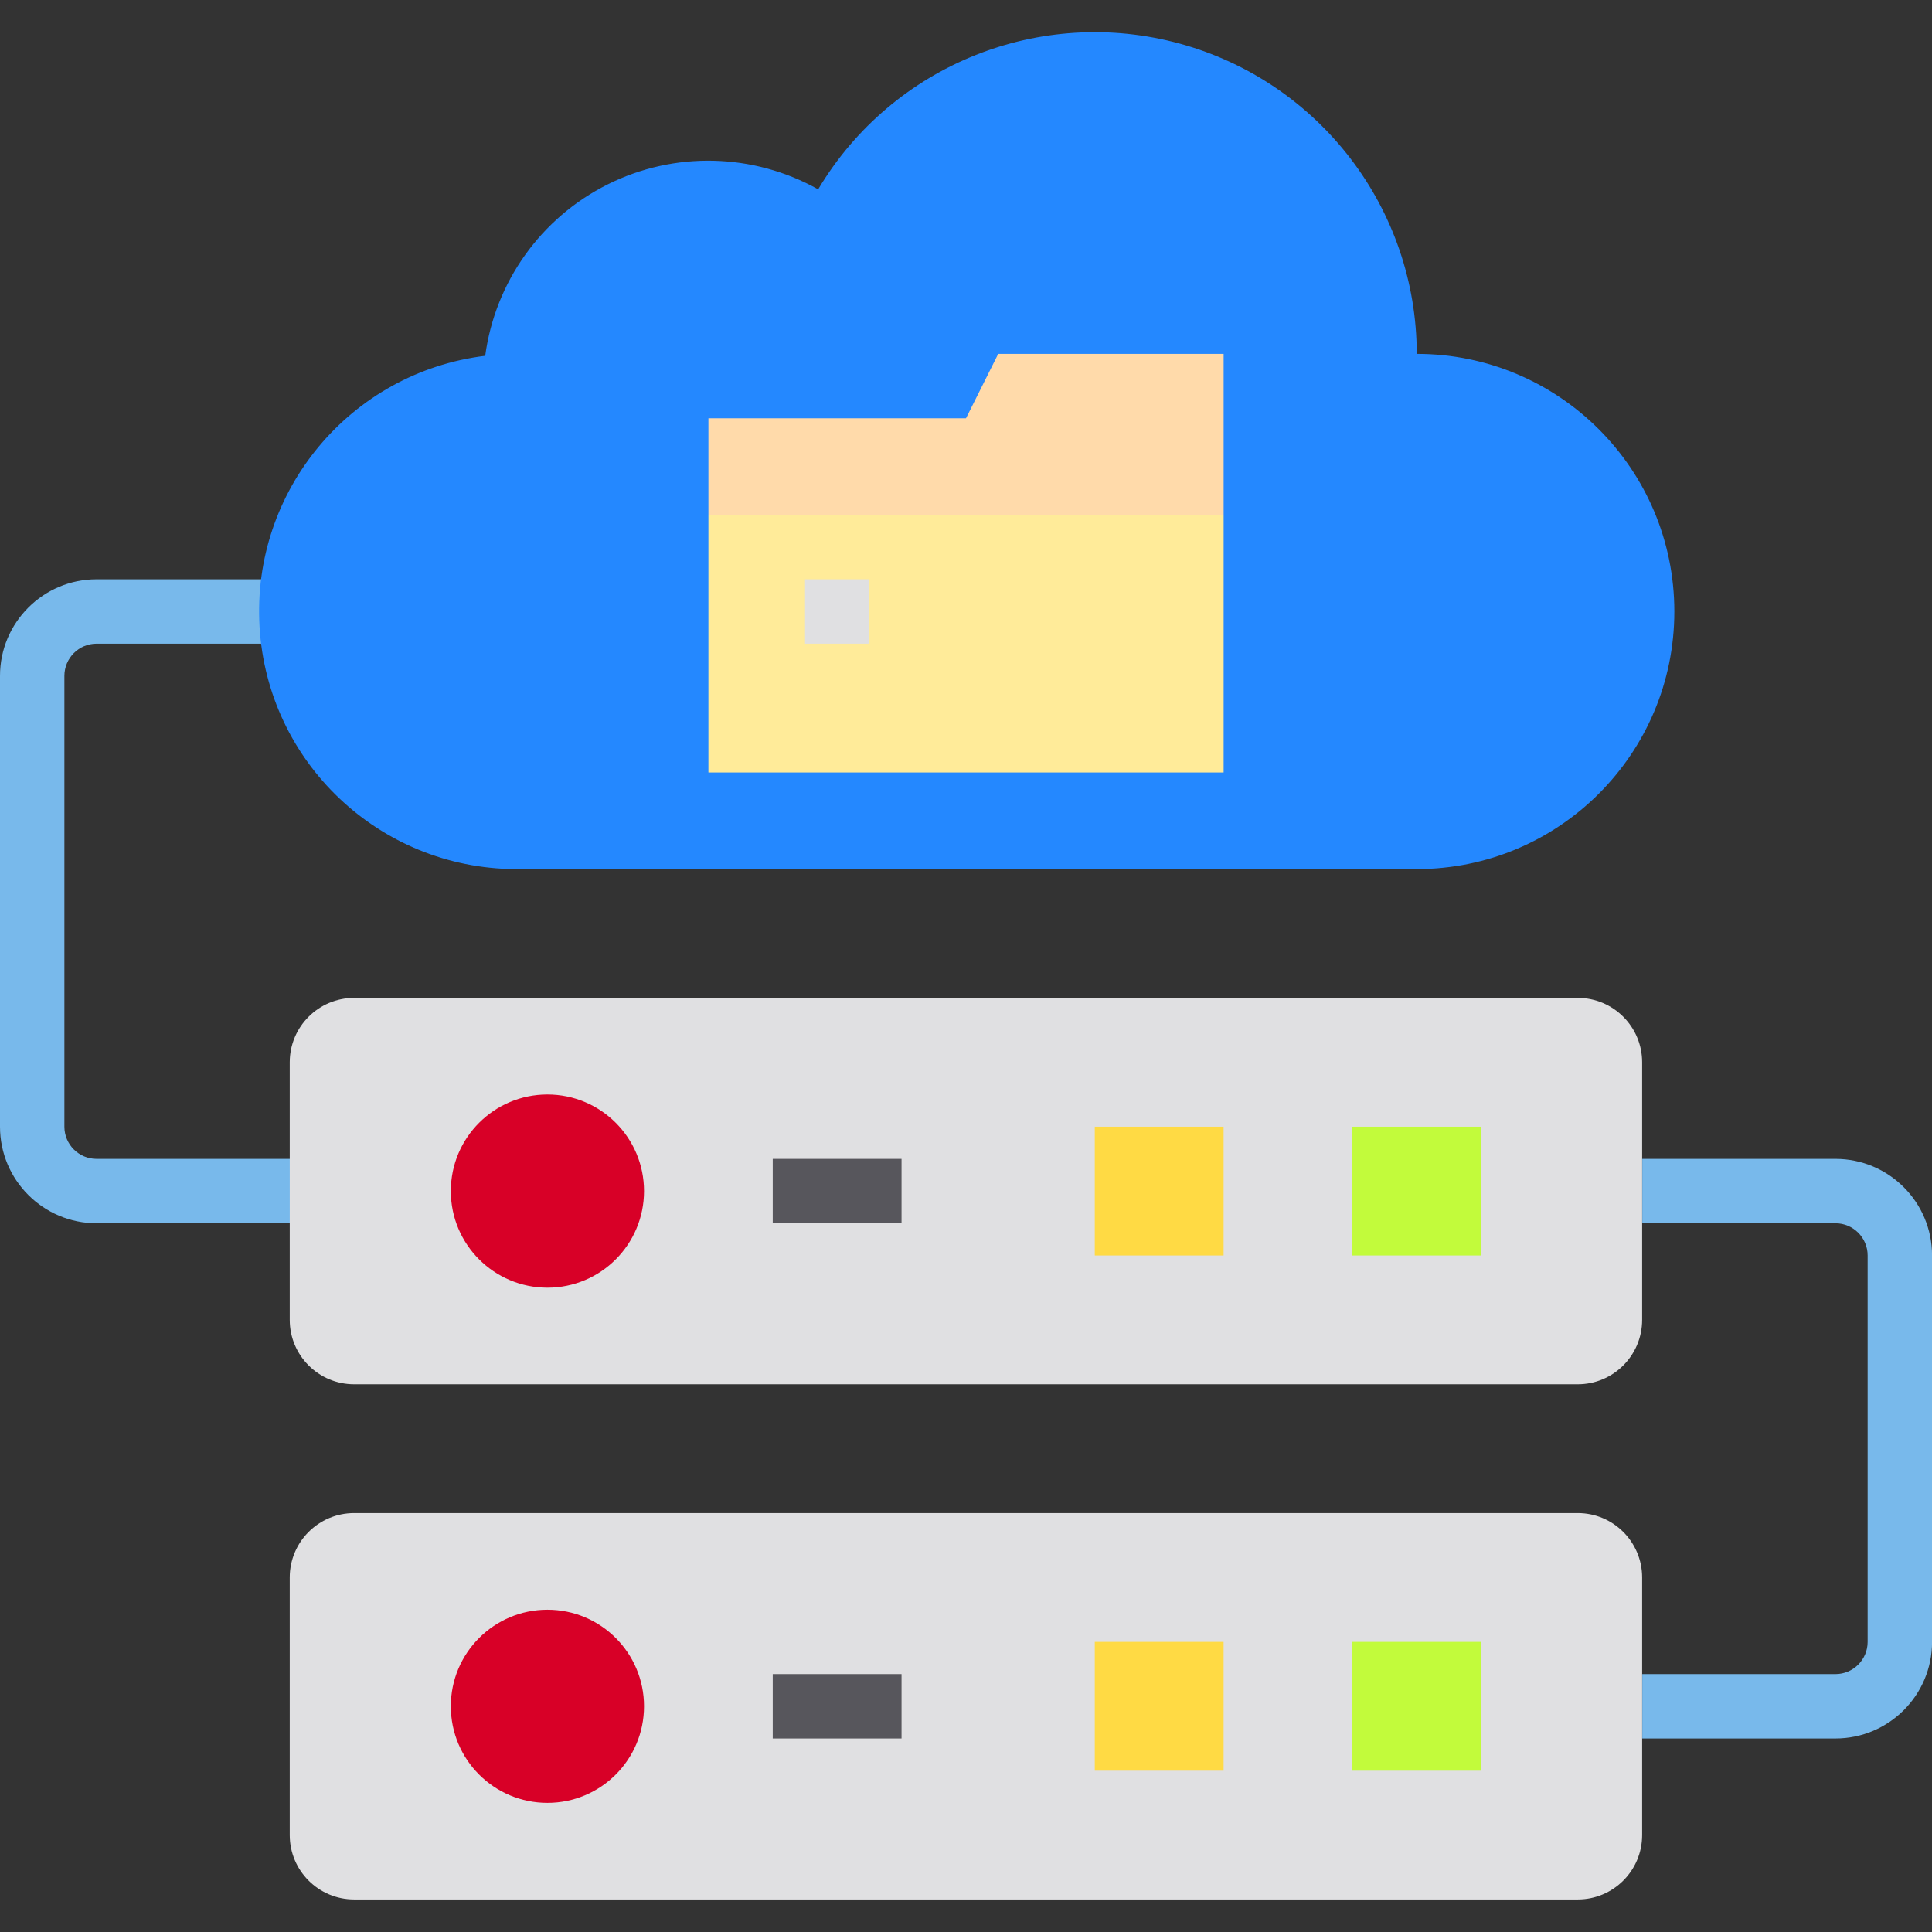 <svg width="61" height="61" viewBox="0 0 61 61" fill="none" xmlns="http://www.w3.org/2000/svg">
<rect x="0" y="0" width="61" height="61" fill="#333333" stroke="none"/>
<g clip-path="url(#clip0_5059_2)">
<path d="M9.15 38.623H3.05C1.366 38.623 0 37.258 0 35.573V21.34C0 19.656 1.366 18.29 3.05 18.29H9.15V20.323H3.05C2.489 20.323 2.033 20.779 2.033 21.34V35.573C2.033 36.135 2.489 36.59 3.05 36.59H9.15V38.623Z" fill="#78B9EB"/>
<path d="M57.952 54.89H51.852V52.857H57.952C58.513 52.857 58.968 52.401 58.968 51.84V39.64C58.968 39.079 58.513 38.623 57.952 38.623H51.852V36.59H57.952C59.636 36.59 61.002 37.956 61.002 39.64V51.84C61.002 53.524 59.636 54.89 57.952 54.89Z" fill="#78B9EB"/>
<path d="M11.182 47.773H49.815C50.938 47.773 51.848 48.684 51.848 49.807V57.94C51.848 59.063 50.938 59.973 49.815 59.973H11.182C10.059 59.973 9.148 59.063 9.148 57.94V49.807C9.148 48.684 10.059 47.773 11.182 47.773Z" fill="#E0E0E2"/>
<path d="M11.182 31.507H49.815C50.938 31.507 51.848 32.417 51.848 33.54V41.673C51.848 42.796 50.938 43.707 49.815 43.707H11.182C10.059 43.707 9.148 42.796 9.148 41.673V33.54C9.148 32.417 10.059 31.507 11.182 31.507Z" fill="#E0E0E2"/>
<path d="M52.865 19.307C52.865 23.799 49.224 27.44 44.732 27.44H16.265C11.976 27.415 8.443 24.063 8.194 19.781C7.944 15.498 11.062 11.758 15.32 11.234C15.633 8.902 17.08 6.876 19.185 5.823C21.29 4.771 23.779 4.829 25.832 5.978C28.174 2.05 32.85 0.168 37.26 1.38C41.67 2.592 44.728 6.6 44.732 11.173C49.224 11.173 52.865 14.815 52.865 19.307Z" fill="#2488FF"/>
<path d="M42.699 51.84H46.766V55.907H42.699V51.84Z" fill="#C2FB3B"/>
<path d="M34.566 51.84H38.633V55.907H34.566V51.84Z" fill="#FFDA44"/>
<path d="M20.334 53.873C20.334 55.558 18.969 56.923 17.284 56.923C15.6 56.923 14.234 55.558 14.234 53.873C14.234 52.189 15.6 50.824 17.284 50.824C18.969 50.824 20.334 52.189 20.334 53.873Z" fill="#D80027"/>
<path d="M20.334 37.607C20.334 39.291 18.969 40.657 17.284 40.657C15.6 40.657 14.234 39.291 14.234 37.607C14.234 35.922 15.6 34.557 17.284 34.557C18.969 34.557 20.334 35.922 20.334 37.607Z" fill="#D80027"/>
<path d="M42.699 35.574H46.766V39.64H42.699V35.574Z" fill="#C2FB3B"/>
<path d="M34.566 35.574H38.633V39.64H34.566V35.574Z" fill="#FFDA44"/>
<path d="M24.34 16.257H38.634V24.39H22.367V16.257H24.34Z" fill="#FFEB99"/>
<path d="M30.5 13.207L31.517 11.173H38.634V16.257H22.367V13.207H30.5Z" fill="#FFDAAA"/>
<path d="M24.398 36.59H28.465V38.623H24.398V36.59Z" fill="#57565C"/>
<path d="M24.398 52.857H28.465V54.89H24.398V52.857Z" fill="#57565C"/>
<path d="M25.418 18.29H27.451V20.323H25.418V18.29Z" fill="#E0E0E2"/>
</g>
<defs>
<clipPath id="clip0_5059_2">
<rect width="61" height="61" fill="white"/>
</clipPath>
</defs>
</svg>
